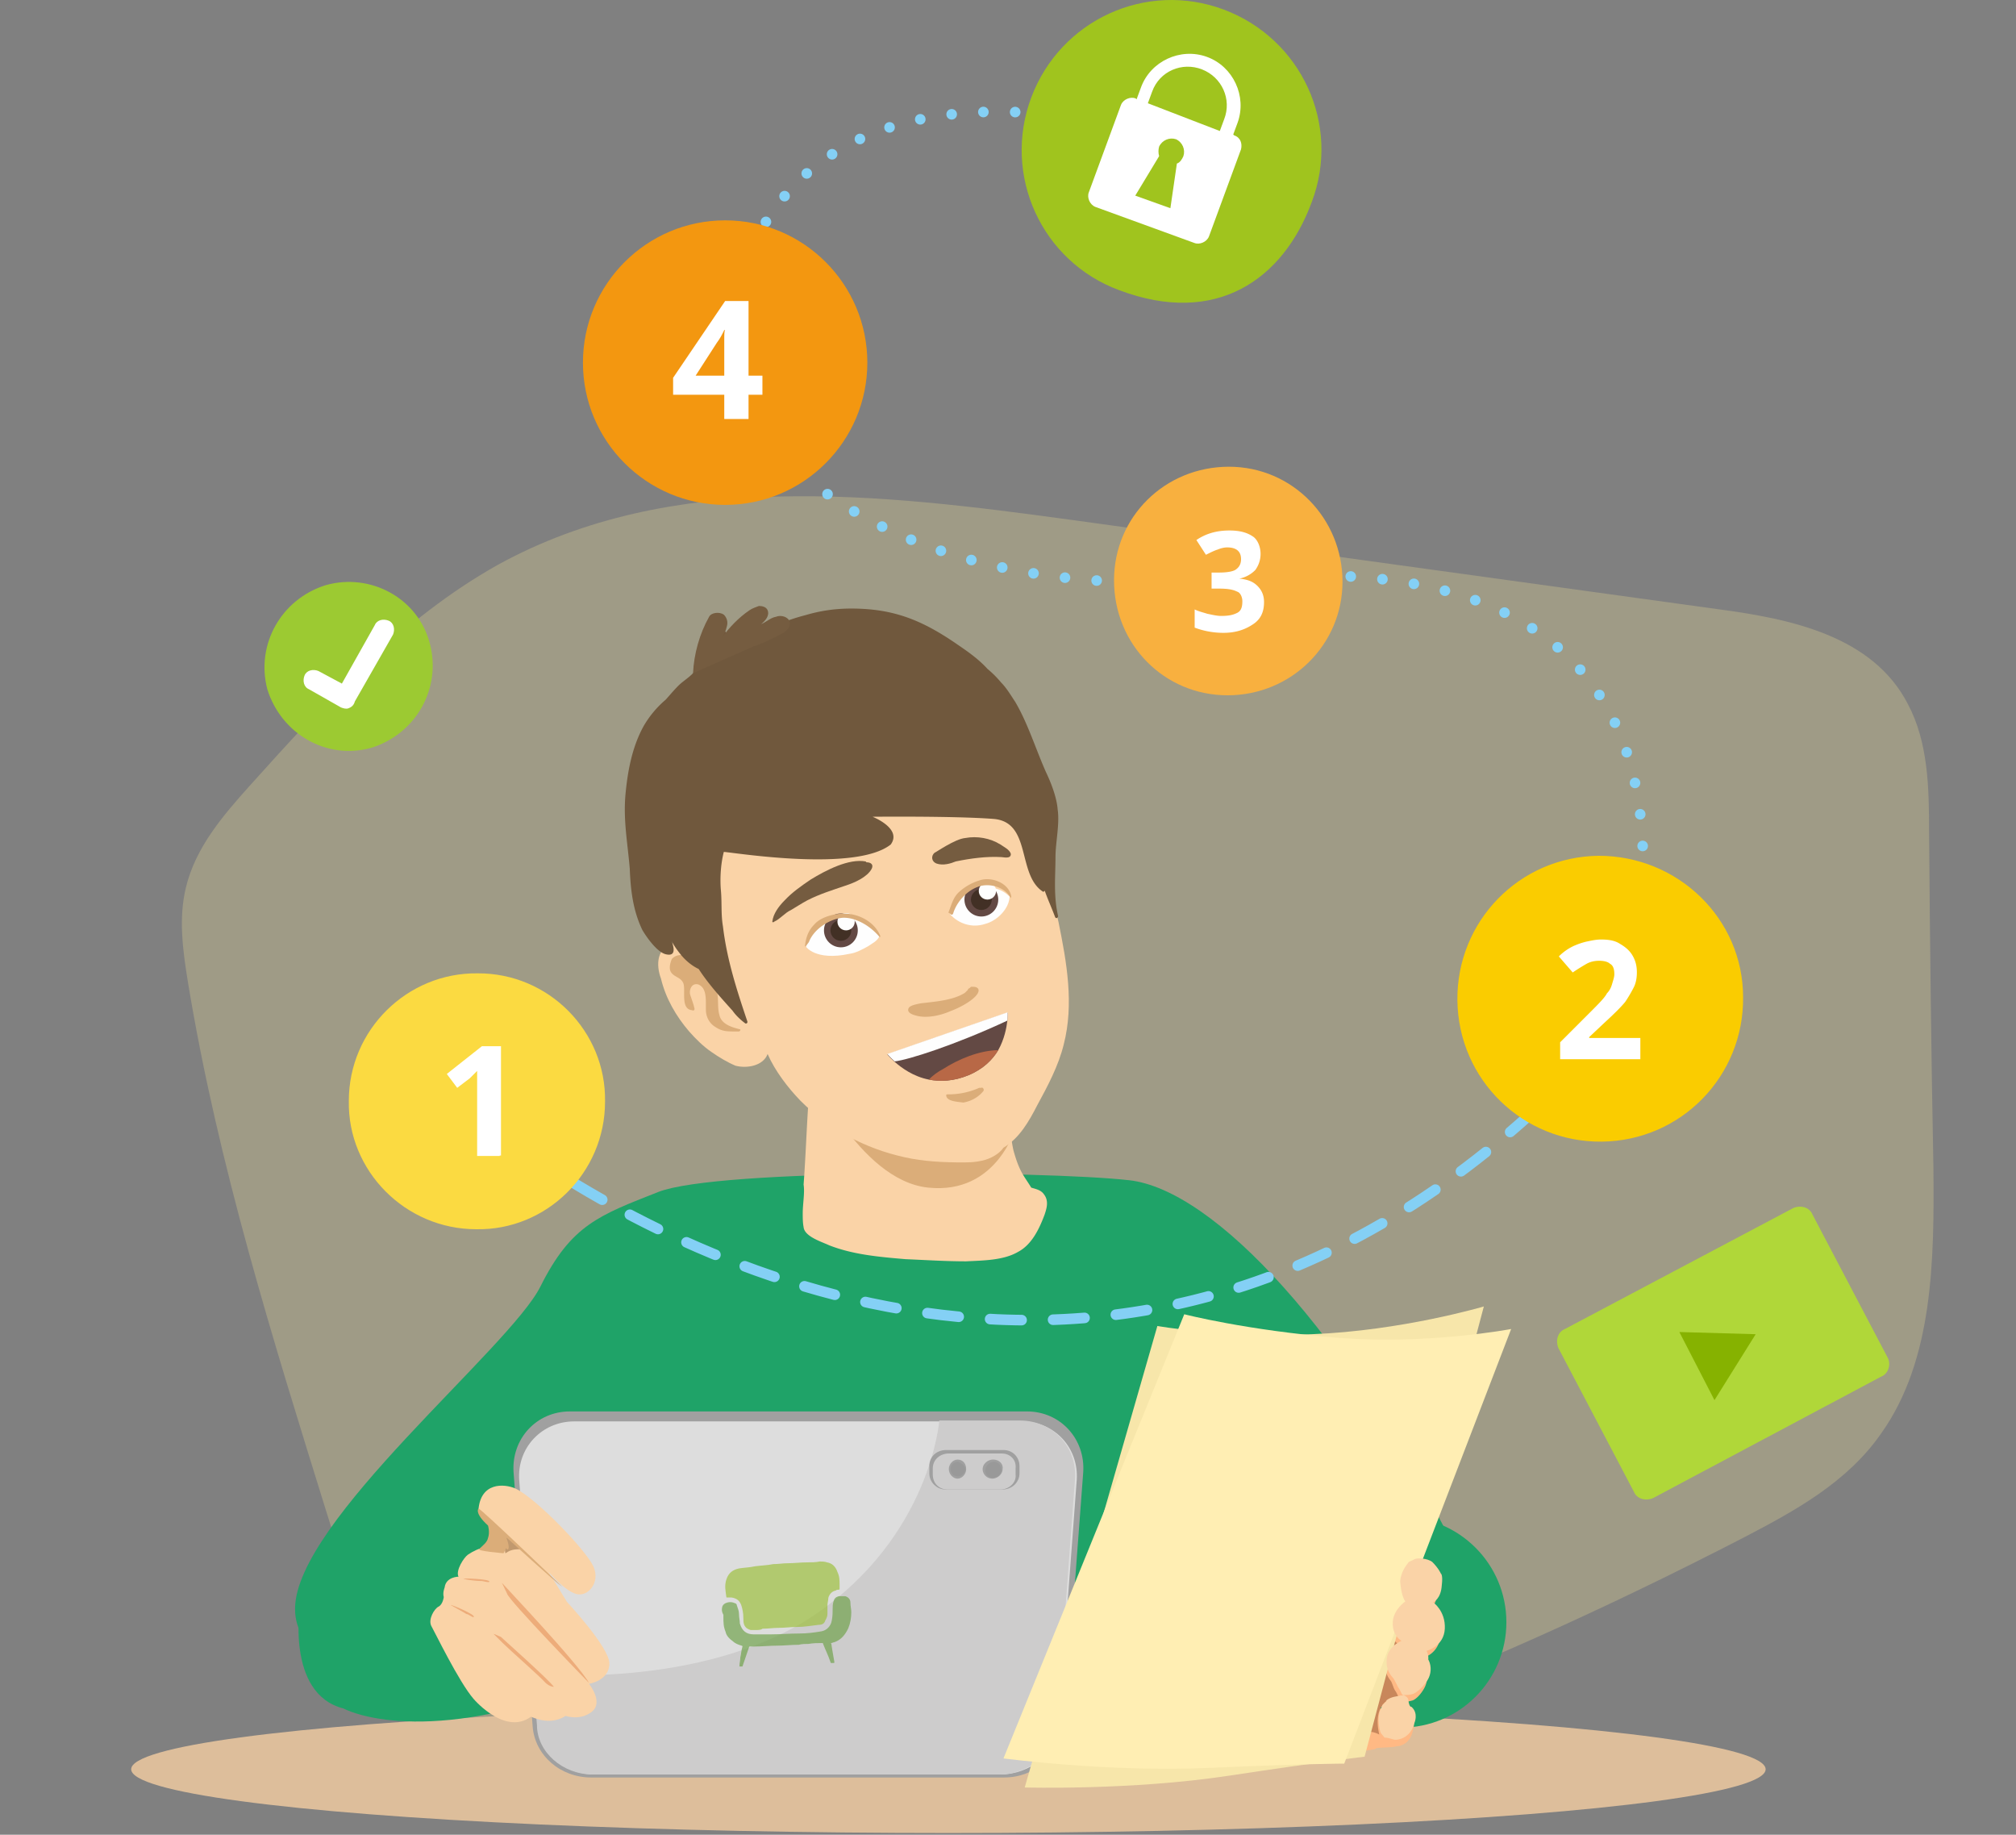 <svg width="233" height="212" xmlns="http://www.w3.org/2000/svg" xmlns:xlink="http://www.w3.org/1999/xlink"><rect width="100%" height="100%" fill="#808080" stroke="none"/><defs><path id="a" d="M0 0h210.951v165.891H0z"/></defs><g fill="none" fill-rule="evenodd"><path d="M0-6h233v218H0z"/><path d="M-1 0h234v212H-1z"/><g transform="translate(15.034 38.591)"><mask id="b" fill="#fff"><use xlink:href="#a"/></mask><path d="M33.097 158.475c-5.261-6.014-7.867-14.233-10.322-22.102-6.263-20.147-12.627-40.445-16.084-61.445-.601-3.709-1.103-7.367-.25-10.926 1.102-4.66 4.308-8.37 7.365-11.777 8.719-9.723 17.688-19.396 28.711-25.56 20.143-11.077 44.095-8.22 66.442-5.163l74.76 10.324c8.218 1.103 17.688 3.058 21.747 10.926 2.355 4.41 2.455 9.723 2.455 14.735.1 12.88.25 25.81.5 38.791.101 10.676 0 22.253-6.012 30.723-3.908 5.663-9.971 8.971-15.834 12.028-31.818 16.44-65.19 29.37-99.713 36.486-13.228 2.707-46.9-9.071-53.765-17.04z" fill="#FDEB99" opacity=".5" mask="url(#b)"/></g><g transform="translate(15.161)"><path d="M120.207 16.14S72.956-.3 68.497 41.047" stroke="#84D0F5" stroke-width="1.225" stroke-linecap="round" stroke-dasharray="0,3.675"/><ellipse fill="#DDBE9B" fill-rule="nonzero" cx="94.452" cy="204.434" rx="94.452" ry="7.367"/><g transform="translate(18.94 70.017)" fill-rule="nonzero"><g transform="translate(0 .3)"><path d="M136.542 115.172l-2.205-6.015c-12.777-25.56-28.11-41.999-37.931-43.101-9.821-1.103-47.502-1.353-54.416 1.353-6.865 2.706-10.072 3.809-13.63 10.926C24.804 85.452 0 105.499 0 115.573c0 10.073 20.644 5.513 20.644 5.513l15.483-15.988.1 18.794 70.852-3.458-.25-15.236 22.698 19.897 7.015-9.923z" fill="#1FA368"/><path d="M5.612 127.1s8.218 4.56 26.757-2.205c18.54-6.766 2.455-25.41-9.07-19.296-11.524 6.114-22.698 9.322-22.698 9.322s-1.753 10.475 5.011 12.179z" fill="#1FA368"/><path d="M58.675 69.865c0 .501 0 1.102.1 1.604.1 1.102 2.105 1.704 2.957 2.105 2.806 1.102 5.913 1.353 8.819 1.603 2.355.1 4.66.25 7.015.25 1.954-.1 4.309-.1 6.013-1.102 1.603-.852 2.455-2.706 3.056-4.31.25-.752.501-1.604-.1-2.355-.35-.502-1.002-.602-1.453-.752-.351-.602-.852-1.253-1.203-1.955-.35-.701-.601-1.453-.852-2.355-.35-1.604-.5-3.459-.1-5.062 0-.1-.05-.1-.1-.1-.501-1.604-2.105-2.456-3.307-3.208a76.306 76.306 0 00-10.072-5.162c-3.457-1.454-7.015-2.957-10.823-2.957h-.1c0-.1-.25-.1-.25.1.35 1.854.6 3.558.851 5.413.1.752.25 1.453.351 2.205.1.852-.1 1.854-.1 2.556-.25 3.458-.35 6.766-.601 10.174.15.952-.1 2.205-.1 3.308z" fill="#FAD3A7"/><path d="M59.427 53.025s5.662 13.03 13.73 13.883c8.067.852 10.171-7.117 10.171-7.117l-23.901-6.766z" fill="#DBAD79"/><path d="M45.547 48.865c.752.852 1.604 1.704 2.556 2.356.852.601 1.854 1.203 2.806 1.604 1.353.35 3.207 0 3.708-1.354.852 1.955 2.355 3.91 3.808 5.413 3.307 3.308 7.466 5.513 12.026 6.516 2.204.5 4.56.6 6.864.6 1.002 0 2.205-.1 3.207-.6.501-.251 1.002-.602 1.353-1.103 1.854-1.103 2.956-3.057 3.908-4.912 1.203-2.205 2.456-4.56 3.057-7.016 1.202-4.661.35-9.473-.601-14.134-.602-2.706-1.353-5.412-1.955-8.119-.751-2.806-1.353-5.763-2.104-8.62 0 0 0-.1-.1-.1-.602-1.955-2.205-2.807-4.059-3.458-1.954-.602-3.908-1.003-5.913-1.103-3.708-.25-7.466.35-11.174 1.353-3.808 1.103-7.465 2.957-10.171 5.914-2.456 2.556-4.56 5.914-5.412 9.472-.601 2.707-.5 6.015 1.103 8.37-1.353-1.002-3.057-1.704-4.56-1.353-2.105.501-2.205 2.556-1.604 4.16.552 2.305 1.754 4.36 3.257 6.114z" fill="#FAD3A7"/><path d="M71.703 47.01c1.103.352 2.706.101 4.059-.5 1.353-.501 2.956-1.454 3.207-2.206.1-.25 0-.6-.602-.6h-.25l-.1.1c-.1.1-.25.1-.25.25l-.352.35c-1.352.853-3.307 1.003-5.06 1.204-.501.1-1.353.25-1.454.601-.2.451.401.702.802.802zm3.557 9.223c0-.1.101-.1.251-.1a8.72 8.72 0 003.558-.752h.25c.1-.1.351.1.251.35-.601.752-1.453 1.203-2.355 1.354-.501-.1-1.954-.1-1.954-.852zM43.443 42c.35.6 1.202.6 1.453 1.352.25.852-.35 2.957 1.002 3.057.1.1.35 0 .25-.25-.1-.501-.35-1.103-.5-1.604-.1-.601.25-1.353 1.002-1.103 1.102.502.751 2.206.851 3.208.1.752.502 1.353 1.103 1.704.751.501 1.353.501 2.205.501h.5c.1 0 .251-.25.1-.25-1.001-.25-2.104-.602-2.354-1.604-.25-.852-.1-1.704-.25-2.556-.251-1.353-.853-2.556-1.955-3.458-.852-.752-2.455-1.454-3.307-.501-.2.5-.35 1.102-.1 1.503z" fill="#DBAD79"/><path d="M64.087 39.894c.752-.1 1.453-.501 2.104-.852.502-.35 1.103-.601 1.353-1.203 0-.1-.05-.1-.1-.1-1.102-1.353-2.956-2.205-4.66-1.955-1.603.251-3.307 1.704-3.708 3.308-.05-.05 1.052 1.654 5.01.802zm11.625-4.561c1.002 1.103 2.555 1.604 4.058 1.103 1.353-.35 2.706-1.704 2.806-3.057v-.1c-2.104-2.105-5.762-.853-6.764 1.854-.1-.05-.1.1-.1.2z" fill="#FEFEFE"/><ellipse fill="#634944" cx="63.085" cy="37.188" rx="1.954" ry="1.955"/><circle fill="#423025" cx="63.085" cy="37.188" r="1.203"/><circle fill="#FEFEFE" cx="63.686" cy="36.185" r="1"/><ellipse fill="#634944" cx="79.319" cy="33.629" rx="1.954" ry="1.955"/><circle fill="#423025" cx="79.319" cy="33.629" r="1.203"/><circle fill="#FEFEFE" cx="80.021" cy="32.627" r="1"/><path d="M59.427 38.44c.601-1.453 2.355-2.555 3.808-2.706 1.604-.1 3.307 1.003 4.31 2.205h.1v-.1c-.752-1.854-2.957-2.806-4.81-2.556-1.003.1-2.205.501-2.807 1.203-.751.752-1.002 1.604-1.102 2.556 0 .1.501-.501.501-.601zm16.285-3.207c0 .1.25.25.35 0 .351-1.203 1.454-2.556 2.807-3.057 1.202-.501 3.056-.1 3.808 1.203 0 .1.1 0 .1-.1-.25-1.604-2.355-2.356-3.708-1.855a6.162 6.162 0 00-2.355 1.353c-.651.602-.852 1.454-1.203 2.356.1.05.15.1.2.1z" fill="#DBAD79"/><path d="M74.158 29.47c.752.25 1.604 0 2.205-.251 1.704-.35 3.558-.602 5.261-.501.25 0 1.103.25 1.103-.351-.1-.501-.852-.852-1.203-1.103-1.202-.751-2.706-1.002-4.058-.751-1.203.1-3.458 1.704-3.558 1.704-.4.35-.4 1.002.25 1.253zm-18.79 6.715c.752-.35 1.203-1.002 1.954-1.353.602-.35 1.203-.752 1.854-1.102 1.454-.752 2.957-1.203 4.41-1.704 1.102-.351 2.555-1.003 3.056-1.955.25-.501-.1-.752-.6-.752l-.101-.1c-1.954-.35-4.56 1.002-6.364 2.105-1.102.752-2.104 1.453-2.956 2.355-.752.752-1.353 1.604-1.453 2.456-.05.05.05.2.2.05z" fill="#755C40"/><path d="M87.888 28.718c0-1.704.5-3.81.25-5.513-.1-1.353-.751-3.057-1.353-4.31-1.202-2.707-2.104-5.664-3.557-8.12-.501-.751-1.002-1.603-1.604-2.205a12.122 12.122 0 00-1.603-1.604c-1.002-1.102-2.205-1.954-3.457-2.806C72.504 1.353 69.198 0 64.287 0c-1.854 0-3.557.25-5.26.752-2.356.601-4.66 1.604-6.765 2.806 0-.1-.1-.25-.1-.25-.1 0-.251 0-.351.1-1.002.35-1.854 1.002-2.456 1.704.602-.501.852-1.453.502-2.205 0-.1-.1-.1-.1-.25-.1-.101-.351 0-.502.1-.751.751-1.353 1.453-1.854 2.355-.25.35-.5.852-.751 1.353-.25.351-.501.852-.752 1.103-.501.501-1.102.852-1.603 1.353-.501.501-1.002 1.103-1.453 1.604a11.697 11.697 0 00-2.556 3.057c-1.353 2.456-1.854 5.262-2.104 7.969-.251 2.957.25 5.513.5 8.47.1 2.456.351 4.811 1.454 7.117.5.852 1.703 2.556 2.706 2.806 1.453.351.851-1.203.35-2.355.25.852.752 1.603 1.353 2.355s1.353 1.353 2.105 1.704c1.102 1.704 2.555 3.308 3.908 4.812.35.5.852 1.002 1.453 1.453.1.1.35 0 .25-.25-1.202-3.559-2.354-7.117-2.805-10.926-.25-1.454-.1-2.807-.25-4.31-.101-1.354 0-2.957.35-4.31 1.353.1 15.232 2.355 19.291-.853 1.353-1.854-2.104-3.207-2.104-3.207s9.47-.1 13.98.25c4.409.351 2.705 6.365 5.662 8.37.1.1.25 0 .25-.1.35 1.002.852 2.105 1.203 3.057.1.25.35.1.35-.1-.55-2.406-.3-4.611-.3-6.816zM48.704 5.764c-.1.1-.25.1-.25.1l1.002-.602c-.25.1-.501.351-.752.502z" fill="#70583D"/><path d="M82.326 47.612c-.1.852-.35 2.155-1.052 3.408-.652 1.103-1.754 2.206-3.458 2.907-1.703.702-3.257.752-4.56.501-1.803-.35-3.156-1.353-3.958-2.054-.551-.502-.852-.852-.852-.852l13.88-4.812c.05-.05.05.3 0 .902z" fill="#634944"/><path d="M81.274 51.02c-.652 1.103-1.754 2.206-3.458 2.907-1.703.702-3.257.752-4.56.501.401-.45 1.103-.952 1.604-1.202 1.804-1.153 4.159-2.156 6.414-2.206z" fill="#B86846"/><path d="M82.326 47.612c-6.013 2.807-11.525 4.561-13.028 4.711-.551-.5-.852-.852-.852-.852l13.88-4.811c.05 0 .05.35 0 .952z" fill="#FEFEFE"/></g><ellipse fill="#1FA368" cx="127.823" cy="117.427" rx="12.176" ry="12.179"/><path d="M81.975 135.37H34.223c-3.557 0-6.514-2.557-6.764-5.915l-2.205-29.369c-.25-3.809 2.606-7.016 6.514-7.016H84.58c3.908 0 6.764 3.207 6.514 7.016l-2.205 29.37c-.4 3.357-3.457 5.913-6.915 5.913z" fill="#A0A0A0"/><path d="M81.524 135.018h-46.9c-3.457 0-6.364-2.556-6.614-5.763l-2.105-28.267c-.25-3.709 2.606-6.766 6.364-6.766h51.71c3.809 0 6.615 3.057 6.364 6.766l-2.104 28.267c-.2 3.308-3.308 5.763-6.715 5.763z" fill="#DDD"/><path d="M34.373 135.018h47.051c3.457 0 6.364-2.556 6.614-5.763l2.105-28.367c.25-3.709-2.556-6.766-6.364-6.766h-9.32s-1.002 13.382-14.48 22.503c-13.029 8.72-32.52 6.766-32.52 6.766l.5 5.914c0 3.107 2.957 5.713 6.414 5.713z" fill="#CDCCCC"/><path d="M81.775 102.09H75.16c-1.003 0-1.854-.851-1.854-1.854v-.852c0-1.102.851-1.854 1.954-1.854h6.614c1.102 0 1.854.852 1.854 1.854v.852c0 1.003-.852 1.855-1.954 1.855z" fill="#A0A0A0"/><path d="M81.524 102.09h-6.113c-1.002 0-1.704-.751-1.704-1.703v-.752c0-1.002.852-1.704 1.854-1.704h6.114c1.002 0 1.703.752 1.603 1.704v.752c.1.952-.802 1.704-1.754 1.704z" fill="#CDCCCC"/><path d="M77.566 99.735c0 .602-.501 1.103-1.002 1.103s-1.003-.501-1.003-1.103c0-.601.502-1.102 1.003-1.102.651 0 1.002.5 1.002 1.102z" fill="#A0A0A0"/><path d="M77.466 99.735c0 .501-.502.852-.852.852-.501 0-.852-.35-.852-.852 0-.501.35-.852.852-.852.45.15.852.501.852.852z" fill="#999"/><path d="M81.775 99.735c0 .602-.602 1.103-1.203 1.103a1.112 1.112 0 01-1.102-1.103c0-.601.601-1.102 1.202-1.102.702 0 1.203.5 1.103 1.102z" fill="#A0A0A0"/><path d="M81.624 99.886c0 .5-.5.852-1.002.852-.5 0-.852-.351-.852-.852 0-.502.502-1.003 1.003-1.003.5 0 .851.401.851 1.003z" fill="#999"/><path d="M49.355 115.723c.1-.601 1.003-.752 1.454-.501.1 0 .25.1.25.25.1.351.25.602.25 1.003 0 .4.1.751.1 1.102.251.852.752 1.253 1.604 1.253h1.954c1.103 0 2.205-.1 3.308-.1.851 0 1.703-.1 2.555-.25.601-.1 1.102-.602 1.203-1.254.1-.5.1-1.002.1-1.353 0-.25 0-.5.1-.852.1-.35.25-.5.601-.601h.752c.35.1.601.35.601.752 0 .4.1.751.1 1.102 0 .602-.1 1.253-.35 1.855-.351.751-.852 1.353-1.604 1.603-.1 0-.25.1-.35.1 0 0-.1 0 0 .1.1.753.25 1.454.35 2.106 0 .1-.05.1-.1.1h-.25c-.1 0-.1-.05-.1-.1-.251-.752-.602-1.454-.853-2.105 0-.1-.05-.1-.1-.1-.5 0-1.002 0-1.603.1-.351 0-.752 0-1.103.1-.851 0-1.703.1-2.455.1-.852 0-1.854.1-2.706.1h-.5s-.1 0-.1.1c-.251.753-.502 1.454-.753 2.206h-.35v-.05c0-.35.1-.602.1-1.002.1-.351.1-.752.25-1.253 0 0 0-.1-.1-.1-.35-.1-.751-.251-1.002-.502-.35-.25-.751-.601-.852-1.102-.25-.602-.25-1.103-.25-1.704v-.251c-.2-.35-.2-.601-.15-.852z" fill="#6AA044" opacity=".65"/><path d="M53.164 118.33h-.501c-.351-.101-.602-.252-.752-.602-.1-.25-.1-.502-.1-.852 0-.502-.1-1.003-.25-1.454-.251-.601-.602-.752-1.103-.852h-.601c-.1-.752-.251-1.353 0-2.105.25-.752.751-1.102 1.453-1.253.6-.1 1.202-.1 1.854-.25.751-.1 1.352-.1 2.104-.25.601 0 1.102-.101 1.704-.101.751 0 1.453-.1 2.204-.1.502 0 1.003 0 1.454-.1.25 0 .6 0 .851.1.602.1 1.003.5 1.203 1.102.25.501.25 1.003.25 1.454v.5c0 .101-.05.101-.1.101-.1 0-.25 0-.35.1-.502.1-.752.502-.852.852 0 .25-.1.602-.1.852v1.003c0 .25-.1.5-.251.751-.1.351-.35.502-.752.502-.851.1-1.703.25-2.555.25-.752 0-1.353.1-2.105.1-.6 0-1.202.1-1.854.1-.15.151-.5.151-.851.151z" fill="#9ABF35" opacity=".65"/><path d="M21.696 112.515s-2.956 1.604-3.206 6.616l-2.205-.601s.601-6.015 4.058-7.117l1.353 1.102z" fill="#313645"/><path d="M22.548 104.697v2.456c0 1.102-.5 1.704-.852 1.704-.35 0-1.102.35-1.703.752-.501.35-1.453 1.854-1.103 2.556 0 0-1.453 0-1.603 1.252 0 0-.25.602-.1 1.103 0 0-.1.852-.602 1.103-.5.25-1.202 1.453-.851 2.205.35.601 3.206 6.515 4.91 8.47 0 0 4.159 4.911 7.266 1.453v-6.014l-2.105-15.336-3.257-1.704z" fill="#FAD3A7"/><path fill="#C1996E" d="M26.106 108.957l-1.804.501-.25-2.055.7-.15 1.354 1.704"/><path d="M25.504 101.99c-1.352-.6-4.058-.751-4.309 2.456 0 0 0 1.103 3.458 3.308l1.453 1.253s-1.954-.25-2.205 1.353c-.25 1.604-.25 3.057.752 4.16 0 0-2.105.501-2.205 2.205-.1 1.704.1 2.957.1 2.957s-1.603.501-1.603 2.456c0 0-.501.852.5 2.807 0 0 2.105 1.704 3.458 1.854 0 0 3.458 3.308 6.364 1.453 0 0 1.703.602 3.056-.5 1.353-1.103-.35-3.208-.35-3.208s2.355-.351 2.355-2.356c0-1.854-4.91-7.117-4.91-7.117l-2.105-3.458s1.854 2.205 3.206 2.556c1.353.351 2.806-1.353 1.955-3.207-.852-1.855-6.514-7.769-8.97-8.971z" fill="#FAD3A7"/><path d="M22.949 118.78c.1 0 .601.25.852.351.25.25 5.512 4.912 6.113 5.764 0 0-.501 0-1.002-.502-.501-.601-4.16-3.809-4.91-4.56l-1.053-1.053zm11.024 5.663s-9.32-9.572-9.47-10.324c-.1-.601 0 0 0 0l-.602-1.253c0 .05 8.869 9.372 10.072 11.577" fill="#EDAC7A"/><path d="M24.402 108.857c.1.35.601.25 0-1.253 0 0 5.762 5.262 6.514 5.763 0 0-9.57-9.221-9.72-9.071-.602.601 0 0 0 0s-.502.501 1.102 1.955c0 0 .25.751 0 1.453-.1.501-.602.852-1.002 1.253-.351.25 2.805.501 2.805.501l.301-.601z" fill="#DBAD79"/><path d="M19.492 112.415c-.351-.1 3.207 0 2.956.351-.1.1-.752-.1-.852-.1-.1 0-1.102 0-2.104-.25zm-1.453 3.057c-.351-.25 2.956 1.103 2.605 1.354-.1.1-.601-.351-.852-.351-.2-.15-.902-.501-1.753-1.003z" fill="#EDAC7A"/><g transform="translate(101.382 103.5)"><ellipse fill="#FFB984" cx="6.398" cy="19.59" rx="5.412" ry="5.413"/><path d="M24.337.044c.601-.351 3.708 1.453 1.603 4.16-.852 1.102-3.207 1.603-4.059 1.854-.5.1-2.455 1.253-2.555 2.456-.601 4.911-3.808 10.324-7.366 9.572-3.557-.752-4.81-8.12-.751-10.825 4.159-2.707 6.614-4.661 8.618-5.012 1.804-.351 3.407-1.554 4.51-2.205z" fill="#FFB984"/><path d="M1.237 21.444S2.49 23.8 3.693 24.902c1.252 1.103 6.113 2.707 7.115 3.057 1.353.602 5.261.752 6.864 1.003 2.205.35 3.809-.1 4.16-.1.35-.1 1.853-.251 1.703-.351-.15-.1 2.105-.1 2.355-.25.1 0 1.603 0 1.954-1.956 0 0 .351-1.102-.35-1.854 0 0-.251.1-.251-.752-.1-.852-1.704-1.102-2.205-.5-.5.6-.601.75-.601.75s-.752-.1-.852-.1c0 0 1.854-.5 2.355-.6.501-.101.752 0 1.704-.251.601-.1 1.353-1.103 1.603-1.704.25-.602.351-1.454 0-2.206-.1-.25.1-.35-.1-1.102 0 0 1.704-.501 1.854-2.556.15-2.055-1.253-3.057-1.253-3.057s.852-.351.852-1.955c0-1.253-.1-1.253-.1-1.353 0 0-.1-.501-.852-1.353-.501-.502-1.453-.502-1.704-.351-.6.25-1.102.752-1.102.752s-1.603-.1-2.104 0c0 0-3.458-.1-4.16-.1 0 0 .502.25-.851-.351-1.353-.602-3.307-1.454-4.81-1.103-.852.25-4.16 1.253-7.266 2.205-2.555.752-3.457 2.957-3.808 3.208a13.744 13.744 0 00-3.808 6.515c-.3.1 1.453 2.205 1.202 2.957z" fill="#FFB984"/><path d="M21.881 23.148c-3.206 1.854-2.555 4.811-2.204 4.41.5-.35 2.355-.852 2.455-.852.1 0 0 .602.35.1.352-.5 1.454.1 1.454.1s-.501-1.703.1-2.956 1.604-1.253 1.954-1.253h.351c-.25-.1-.25-.35-.501-.752-.25-.35-.25-.501-.501-1.102-.1-.251-.852-.852-.752-2.356.1-1.504 1.453-2.105 1.453-2.105s-1.002-.601-.851-2.205c.1-1.454 1.352-2.356 1.352-2.356-.5-.601-.6-2.355-.6-2.355.1-1.955 1.703-2.957 1.703-2.957l-5.161-.25c-2.205 4.56 1.353 6.264 1.353 6.264-2.957 1.604-.852 5.012-.852 5.012-2.806 2.055-.852 5.513-1.103 5.613zm-2.605-10.675a33.018 33.018 0 01-1.604 7.518c-.851 2.105-2.355 4.911-2.455 7.116-.35-3.909 2.205-7.267 2.957-10.925.15 0 1.102-3.71 1.102-3.71zm-1.804-3.909c0 4.16-2.806 8.47-7.265 9.221-.602 0-1.253-.1-1.704-.601 1.102.601 2.205.1 3.207-.501 3.156-1.504 4.91-4.711 5.762-8.12z" fill="#C8875B"/></g><path d="M99.663 83.196L84.33 136.522s12.276.35 23.55-1.353c11.275-1.704 15.734-2.205 15.734-2.205l13.78-52.023s-9.47 2.807-19.893 3.207c-10.422.401-17.838-.952-17.838-.952z" fill="#F7E6AA"/><path d="M102.77 81.843l-20.895 51.321s12.176 1.604 23.55 1.103c11.375-.502 15.834-.502 15.834-.502l19.291-50.218s-9.72 1.854-20.143 1.002c-10.422-.852-17.637-2.706-17.637-2.706z" fill="#FFEEB3"/><g fill="#FAD3A7"><path d="M125.468 130.207s-.601-1.704.1-2.957c0-.1.1-.1.1-.25l.502-.502h-.1c.6-.5 1.352-.5 1.703-.601h.35c-.25-.1-.25-.35-.5-.752-.25-.35-.25-.501-.602-1.102-.1-.251-1.002-.852-.851-2.356.1-1.453 1.703-2.105 1.703-2.105s-1.102-.601-1.002-2.205c.1-1.454 1.453-2.356 1.453-2.356-.5-.601-.601-2.355-.601-2.355.1-1.003.601-1.704 1.002-2.205.25-.1.501-.251.752-.351.25-.1 1.353-.1 1.954.35.751.752 1.002 1.354 1.002 1.354s.25.1.1 1.353c-.1 1.604-1.002 1.955-1.002 1.955s1.453 1.002 1.353 3.057c-.1 2.055-2.105 2.556-2.105 2.556.351.752.1 1.002.251 1.102.35.752.25 1.604-.1 2.206-.351.601-1.253 1.603-1.854 1.704-.35.1-.752.1-1.002.1.35.1.6.35.6.601.101.852.352.752.352.752.852.752.35 1.854.35 1.854-.5 1.955-2.104 1.955-2.204 1.955-.25 0-.752-.25-1.253-.25"/></g><path d="M45.998 7.768c.1-2.205.752-4.56 1.854-6.515.25-.501 1.203-.601 1.704-.25.35.35.501.851.35 1.353-.1.5-.35 1.002-.6 1.353.851-1.203 1.954-2.356 3.206-3.208.351-.25.752-.35 1.103-.501.35 0 .851.1 1.002.501.25.602-.25 1.203-.752 1.604.601-.25 1.102-.752 1.704-.852.601-.25 1.453 0 1.603.601.15.602-.5 1.203-1.102 1.454-1.002.501-1.954 1.002-3.057 1.353" fill="#755C40"/></g><g stroke-linecap="round" stroke="#84D0F5" stroke-width="1.225"><path d="M40.787 129.607s.501.35 1.453 1.103"/><path d="M45.197 132.815C61.03 143.89 117.3 176.417 168.86 121.739" stroke-dasharray="0,0,3.64,3.64"/><path d="M170.063 120.536c.351-.502.852-.852 1.253-1.354"/></g><g fill-rule="nonzero"><path d="M202.232 159.077l-26.356 14.033c-.852.35-1.854.1-2.205-.752l-8.719-16.59c-.35-.851-.1-1.854.752-2.204l26.406-13.983c.852-.351 1.854-.1 2.205.751l8.719 16.59c.35.701.1 1.804-.802 2.155" fill="#B0D739"/><path fill="#86B200" d="M178.932 153.914l4.059 7.869 4.76-7.618z"/></g><path d="M68.546 43.404s10.573 27.765 59.828 23.455c63.987-5.513 43.092 52.323 43.092 52.323" stroke="#84D0F5" stroke-width="1.225" stroke-linecap="round" stroke-dasharray="0,3.675"/><g fill-rule="nonzero"><path d="M140 67.21c0 7.267-5.913 13.13-13.28 13.13-7.365 0-13.127-5.913-13.127-13.28 0-7.368 5.912-13.131 13.278-13.131 7.366 0 13.128 6.014 13.128 13.28" fill="#F8B03F"/><path d="M130.529 64.002c0 .752-.25 1.354-.601 1.855a3.54 3.54 0 01-1.854 1.002c1.002.1 1.603.35 2.104.852.501.501.752 1.103.752 1.854 0 1.103-.351 1.955-1.253 2.556-.902.602-1.954 1.003-3.457 1.003a9.49 9.49 0 01-3.307-.602v-2.105c.5.251 1.002.351 1.453.502.5.1 1.102.25 1.603.25.852 0 1.353-.1 1.854-.35.501-.251.601-.752.601-1.354 0-.501-.25-1.002-.6-1.102-.502-.251-1.103-.351-2.105-.351h-.852v-1.855h.852c.851 0 1.603-.1 1.954-.35.35-.251.601-.602.601-1.203 0-.852-.501-1.353-1.603-1.353-.351 0-.752.1-1.103.25-.35.1-.852.351-1.353.602l-1.102-1.704c1.102-.752 2.355-1.103 3.808-1.103 1.253 0 2.105.25 2.806.752.451.35.802 1.102.802 1.954" fill="#FFF"/></g><g fill-rule="nonzero"><path d="M136.442 23.356c-3.308 8.972-11.074 14.384-22.248 10.174-8.97-3.307-13.529-13.28-10.172-22.252 3.357-8.971 13.279-13.532 22.248-10.174 8.969 3.358 13.579 13.281 10.172 22.252" fill="#A0C41E"/><path d="M127.472 15.638l-.1-.1.501-1.353c1.103-3.057-.5-6.516-3.557-7.618-3.057-1.103-6.514.501-7.617 3.558l-.5 1.353-.1-.1c-.602-.25-1.454.1-1.705.752l-3.707 10.074c-.251.601.1 1.453.751 1.704l11.425 4.16c.6.25 1.453-.1 1.703-.752l3.708-10.074c.15-.651-.05-1.353-.802-1.604m-9.97-3.708l.5-1.354c.852-2.355 3.458-3.458 5.762-2.556 2.305.902 3.458 3.458 2.556 5.764l-.501 1.353-8.318-3.207z" fill="#FFF"/><path d="M116.048 22.605l4.059 1.453.751-5.162c.351-.1.602-.501.752-.852.25-.752-.1-1.604-.852-1.955-.752-.25-1.603.1-1.954.852-.1.351-.1.752 0 1.103l-2.756 4.56z" fill="#A0C41E"/></g><g fill-rule="nonzero"><path d="M54.767 127.302c0 8.219-6.764 14.885-14.882 14.734-8.217 0-14.882-6.766-14.731-14.835 0-8.219 6.764-14.835 14.882-14.734 8.217-.05 14.881 6.715 14.731 14.835" fill="#FBDA41"/><path d="M42.591 133.566h-2.606v-9.823l-.851.852-1.453 1.103-1.203-1.604 4.059-3.208h2.204v12.63h-.15v.05z" fill="#FFF"/></g><path d="M186.298 115.223c.1 9.072-7.115 16.59-16.335 16.69-9.07.1-16.585-7.117-16.685-16.339-.1-9.071 7.115-16.59 16.334-16.69 9.17 0 16.686 7.268 16.686 16.34" fill="#FACC00" fill-rule="nonzero"/><path d="M174.623 122.39h-9.47v-1.955l3.457-3.458c1.002-1.002 1.704-1.704 1.954-2.205.351-.35.502-.752.602-1.103.1-.35.25-.751.25-1.102 0-.501-.1-1.002-.5-1.203-.251-.25-.752-.35-1.253-.35-.502 0-1.003.1-1.454.35a24.77 24.77 0 00-1.603 1.002l-1.603-1.854a5.97 5.97 0 011.703-1.203c.451-.2.852-.35 1.453-.501.501-.1 1.103-.25 1.704-.25.852 0 1.603.1 2.205.5.601.351 1.102.752 1.453 1.354.35.601.5 1.203.5 1.954 0 .602-.1 1.203-.35 1.704a16.24 16.24 0 01-1.002 1.704c-.501.602-1.253 1.354-2.455 2.456l-1.704 1.604v.1h5.913v2.456h.2z" fill="#FFF" fill-rule="nonzero"/><g fill-rule="nonzero"><path d="M85.082 41.9c0 9.072-7.366 16.439-16.435 16.439-9.07 0-16.435-7.367-16.435-16.439 0-9.071 7.365-16.439 16.435-16.439 9.07 0 16.435 7.368 16.435 16.44" fill="#F39710"/><path d="M72.956 45.609h-1.604v2.807h-2.806v-2.807h-5.912v-1.955l6.013-8.87h2.705v8.62h1.604v2.205zm-4.41-2.205v-4.06c0-.752 0-1.102.1-1.203h-.1c-.25.502-.5 1.003-.851 1.454l-2.456 3.809h3.307z" fill="#FFF"/></g><g fill-rule="nonzero"><path d="M34.524 74.377c1.353 5.162-1.604 10.424-6.765 12.028-5.16 1.454-10.422-1.604-12.025-6.766-1.353-5.162 1.603-10.424 6.764-12.028 5.161-1.454 10.673 1.503 12.026 6.766z" fill="#9CCA32"/><path d="M25.104 81.844c-.25.1-.602 0-.852-.1l-3.708-2.105c-.601-.25-.752-1.002-.501-1.604.25-.601 1.002-.751 1.603-.5l2.706 1.453 3.808-6.766c.25-.602 1.002-.752 1.604-.501.6.25.751 1.002.5 1.603l-4.409 7.719c-.15.55-.5.701-.751.801z" fill="#FFF"/></g></g></g></svg>